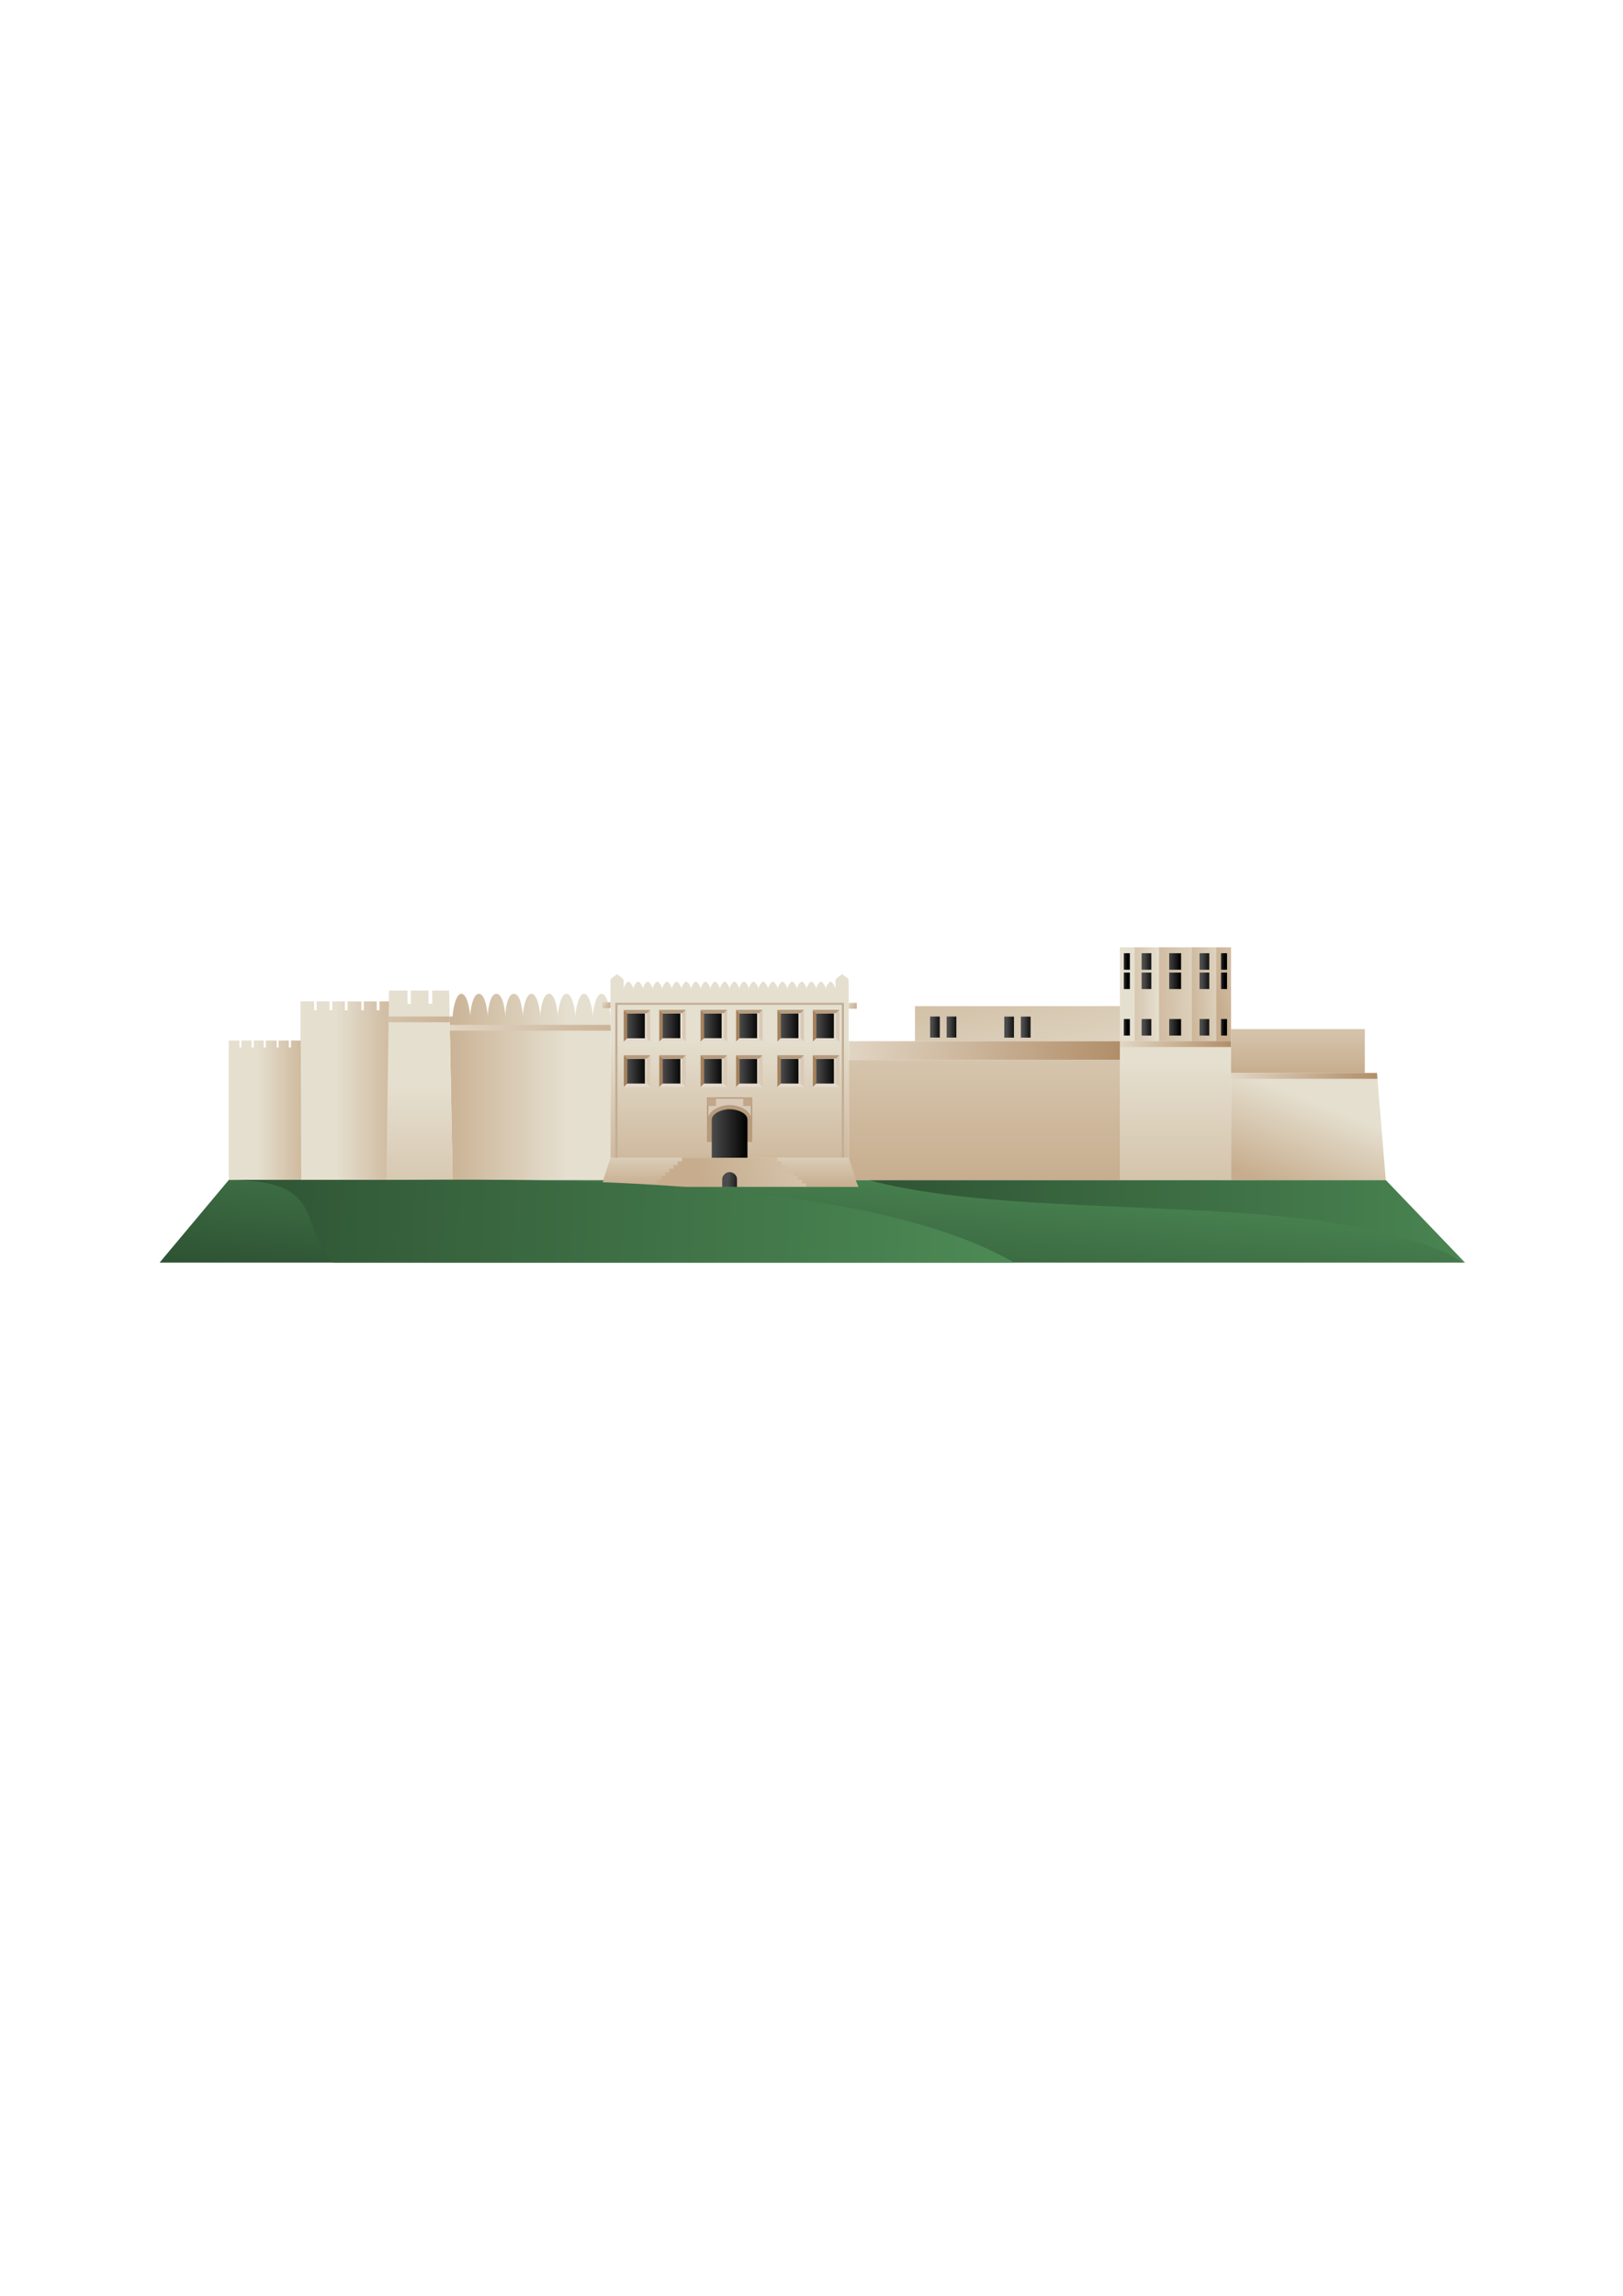 <?xml version="1.0" encoding="UTF-8" standalone="no"?> <svg xmlns:dc="http://purl.org/dc/elements/1.1/" xmlns:cc="http://creativecommons.org/ns#" xmlns:rdf="http://www.w3.org/1999/02/22-rdf-syntax-ns#" xmlns:svg="http://www.w3.org/2000/svg" xmlns="http://www.w3.org/2000/svg" xmlns:xlink="http://www.w3.org/1999/xlink" xmlns:sodipodi="http://sodipodi.sourceforge.net/DTD/sodipodi-0.dtd" xmlns:inkscape="http://www.inkscape.org/namespaces/inkscape" width="210mm" height="297mm" viewBox="0 0 210 297" id="svg21435" inkscape:version="1.0.2 (e86c870879, 2021-01-15, custom)" sodipodi:docname="Нарын Кала.svg"> <defs id="defs21429"> <linearGradient inkscape:collect="always" xlink:href="#linearGradient1232" id="linearGradient3335" gradientUnits="userSpaceOnUse" gradientTransform="matrix(0.673,0,0,0.673,-267.119,246.29)" x1="-782.861" y1="123.747" x2="-801.07" y2="123.747"></linearGradient> <linearGradient inkscape:collect="always" id="linearGradient1232"> <stop style="stop-color:#c7ad8e;stop-opacity:1" offset="0" id="stop1228"></stop> <stop style="stop-color:#e5dfcf;stop-opacity:1" offset="1" id="stop1230"></stop> </linearGradient> <linearGradient inkscape:collect="always" xlink:href="#linearGradient1232" id="linearGradient3337" gradientUnits="userSpaceOnUse" gradientTransform="matrix(0.396,0,0,0.307,-1080.432,302.621)" x1="732.826" y1="79.443" x2="786.717" y2="79.443"></linearGradient> <linearGradient inkscape:collect="always" xlink:href="#linearGradient1232" id="linearGradient3339" gradientUnits="userSpaceOnUse" gradientTransform="matrix(0.218,0,0,0.218,-900.385,302.631)" x1="684.734" y1="183.244" x2="684.734" y2="64.4"></linearGradient> <linearGradient inkscape:collect="always" xlink:href="#linearGradient1232" id="linearGradient3341" gradientUnits="userSpaceOnUse" gradientTransform="matrix(-0.204,0,0,0.195,-525.729,305.501)" x1="790.592" y1="174.814" x2="790.592" y2="-38.617"></linearGradient> <linearGradient inkscape:collect="always" xlink:href="#linearGradient911" id="linearGradient3343" gradientUnits="userSpaceOnUse" gradientTransform="matrix(0.218,0,0,0.205,-900.385,303.672)" x1="648.129" y1="53.251" x2="662.66" y2="53.251"></linearGradient> <linearGradient inkscape:collect="always" id="linearGradient911"> <stop style="stop-color:#4b4b4b;stop-opacity:1" offset="0" id="stop907"></stop> <stop style="stop-color:#000000;stop-opacity:1" offset="1" id="stop909"></stop> </linearGradient> <linearGradient inkscape:collect="always" xlink:href="#linearGradient911" id="linearGradient3345" gradientUnits="userSpaceOnUse" gradientTransform="matrix(0.218,0,0,0.205,-900.385,303.672)" x1="674.496" y1="53.251" x2="689.026" y2="53.251"></linearGradient> <linearGradient inkscape:collect="always" xlink:href="#linearGradient911" id="linearGradient3347" gradientUnits="userSpaceOnUse" gradientTransform="matrix(0.218,0,0,0.205,-900.385,303.672)" x1="648.129" y1="88.985" x2="662.66" y2="88.985"></linearGradient> <linearGradient inkscape:collect="always" xlink:href="#linearGradient911" id="linearGradient3349" gradientUnits="userSpaceOnUse" gradientTransform="matrix(0.218,0,0,0.205,-900.385,303.672)" x1="674.496" y1="88.985" x2="689.026" y2="88.985"></linearGradient> <linearGradient inkscape:collect="always" xlink:href="#linearGradient911" id="linearGradient3351" gradientUnits="userSpaceOnUse" gradientTransform="matrix(0.218,0,0,0.205,-900.385,303.672)" x1="705.264" y1="53.251" x2="719.794" y2="53.251"></linearGradient> <linearGradient inkscape:collect="always" xlink:href="#linearGradient911" id="linearGradient3353" gradientUnits="userSpaceOnUse" gradientTransform="matrix(0.218,0,0,0.205,-900.385,303.672)" x1="731.63" y1="53.251" x2="746.161" y2="53.251"></linearGradient> <linearGradient inkscape:collect="always" xlink:href="#linearGradient911" id="linearGradient3355" gradientUnits="userSpaceOnUse" gradientTransform="matrix(0.218,0,0,0.205,-900.385,303.672)" x1="705.264" y1="88.985" x2="719.794" y2="88.985"></linearGradient> <linearGradient inkscape:collect="always" xlink:href="#linearGradient911" id="linearGradient3357" gradientUnits="userSpaceOnUse" gradientTransform="matrix(0.218,0,0,0.205,-900.385,303.672)" x1="731.63" y1="88.985" x2="746.161" y2="88.985"></linearGradient> <linearGradient inkscape:collect="always" xlink:href="#linearGradient911" id="linearGradient3359" gradientUnits="userSpaceOnUse" gradientTransform="matrix(0.218,0,0,0.205,-900.385,303.672)" x1="762.398" y1="53.251" x2="776.929" y2="53.251"></linearGradient> <linearGradient inkscape:collect="always" xlink:href="#linearGradient911" id="linearGradient3361" gradientUnits="userSpaceOnUse" gradientTransform="matrix(0.218,0,0,0.205,-900.385,303.672)" x1="788.765" y1="53.251" x2="803.295" y2="53.251"></linearGradient> <linearGradient inkscape:collect="always" xlink:href="#linearGradient911" id="linearGradient3363" gradientUnits="userSpaceOnUse" gradientTransform="matrix(0.218,0,0,0.205,-900.385,303.672)" x1="762.398" y1="88.985" x2="776.929" y2="88.985"></linearGradient> <linearGradient inkscape:collect="always" xlink:href="#linearGradient911" id="linearGradient3365" gradientUnits="userSpaceOnUse" gradientTransform="matrix(0.218,0,0,0.205,-900.385,303.672)" x1="788.765" y1="88.985" x2="803.295" y2="88.985"></linearGradient> <linearGradient inkscape:collect="always" xlink:href="#linearGradient911" id="linearGradient3367" gradientUnits="userSpaceOnUse" gradientTransform="matrix(0.062,0,0,0.058,-912.519,302.849)" x1="2696.244" y1="506.765" x2="2789.448" y2="506.765"></linearGradient> <linearGradient inkscape:collect="always" xlink:href="#linearGradient1232" id="linearGradient3369" gradientUnits="userSpaceOnUse" gradientTransform="matrix(0.218,0,0,0.218,-900.385,302.631)" x1="638.662" y1="174.813" x2="638.662" y2="139.586"></linearGradient> <linearGradient inkscape:collect="always" xlink:href="#linearGradient1232" id="linearGradient3371" gradientUnits="userSpaceOnUse" gradientTransform="matrix(0.234,0,0,0.218,-912.093,302.631)" x1="705.638" y1="169.139" x2="857.041" y2="123.951"></linearGradient> <linearGradient inkscape:collect="always" xlink:href="#linearGradient911" id="linearGradient3373" gradientUnits="userSpaceOnUse" gradientTransform="matrix(0.026,0,0,0.039,-812.919,321.015)" x1="2696.253" y1="496.885" x2="2789.448" y2="506.765"></linearGradient> <linearGradient inkscape:collect="always" xlink:href="#linearGradient1232" id="linearGradient3375" gradientUnits="userSpaceOnUse" gradientTransform="matrix(0.218,0,0,0.057,502.226,307.161)" x1="1058.751" y1="-81.234" x2="761.764" y2="277.085"></linearGradient> <linearGradient inkscape:collect="always" xlink:href="#linearGradient2138" id="linearGradient3377" gradientUnits="userSpaceOnUse" x1="679.364" y1="318.585" x2="723.246" y2="318.585"></linearGradient> <linearGradient inkscape:collect="always" id="linearGradient2138"> <stop style="stop-color:#b18e69;stop-opacity:1" offset="0" id="stop2134"></stop> <stop style="stop-color:#e1d5c3;stop-opacity:1" offset="1" id="stop2136"></stop> </linearGradient> <linearGradient inkscape:collect="always" xlink:href="#linearGradient1232" id="linearGradient3379" gradientUnits="userSpaceOnUse" gradientTransform="matrix(0.009,0,0,0.009,-770.064,109.606)" x1="909.829" y1="174.813" x2="726.217" y2="79.365"></linearGradient> <linearGradient inkscape:collect="always" xlink:href="#linearGradient1232" id="linearGradient3381" gradientUnits="userSpaceOnUse" gradientTransform="matrix(0.009,0,0,0.009,-730.205,109.7)" x1="909.829" y1="174.813" x2="726.217" y2="79.365"></linearGradient> <linearGradient inkscape:collect="always" xlink:href="#linearGradient911" id="linearGradient3383" gradientUnits="userSpaceOnUse" gradientTransform="matrix(0.108,0,0,0.173,-794.915,305.595)" x1="788.765" y1="53.251" x2="803.295" y2="53.251"></linearGradient> <linearGradient inkscape:collect="always" xlink:href="#linearGradient911" id="linearGradient3385" gradientUnits="userSpaceOnUse" gradientTransform="matrix(0.108,0,0,0.173,-792.228,305.595)" x1="788.765" y1="53.251" x2="803.295" y2="53.251"></linearGradient> <linearGradient inkscape:collect="always" xlink:href="#linearGradient911" id="linearGradient3387" gradientUnits="userSpaceOnUse" gradientTransform="matrix(0.108,0,0,0.173,-782.909,305.609)" x1="788.765" y1="53.251" x2="803.295" y2="53.251"></linearGradient> <linearGradient inkscape:collect="always" xlink:href="#linearGradient911" id="linearGradient3389" gradientUnits="userSpaceOnUse" gradientTransform="matrix(0.108,0,0,0.173,-780.223,305.609)" x1="788.765" y1="53.251" x2="803.295" y2="53.251"></linearGradient> <linearGradient inkscape:collect="always" xlink:href="#linearGradient1232" id="linearGradient3391" gradientUnits="userSpaceOnUse" gradientTransform="translate(0,200.462)" x1="-669.817" y1="154.562" x2="-669.817" y2="120.016"></linearGradient> <linearGradient inkscape:collect="always" xlink:href="#linearGradient1232" id="linearGradient3393" gradientUnits="userSpaceOnUse" gradientTransform="matrix(1,0,0,1.022,9.3624152e-4,198.182)" x1="-683.19" y1="108.853" x2="-680.574" y2="108.934"></linearGradient> <linearGradient inkscape:collect="always" xlink:href="#linearGradient1232" id="linearGradient3395" gradientUnits="userSpaceOnUse" gradientTransform="matrix(1,0,0,1.022,9.3624152e-4,198.182)" x1="-681.09" y1="108.853" x2="-673.029" y2="108.853"></linearGradient> <linearGradient inkscape:collect="always" xlink:href="#linearGradient1232" id="linearGradient3397" gradientUnits="userSpaceOnUse" gradientTransform="matrix(1,0,0,1.022,9.3624152e-4,198.182)" x1="-676.971" y1="108.853" x2="-663.771" y2="108.693"></linearGradient> <linearGradient inkscape:collect="always" xlink:href="#linearGradient1232" id="linearGradient3399" gradientUnits="userSpaceOnUse" gradientTransform="matrix(1,0,0,1.022,9.3624152e-4,198.182)" x1="-669.533" y1="108.853" x2="-661.379" y2="108.291"></linearGradient> <linearGradient inkscape:collect="always" xlink:href="#linearGradient1232" id="linearGradient3401" gradientUnits="userSpaceOnUse" gradientTransform="matrix(1,0,0,1.022,9.3624152e-4,198.182)" x1="-663.903" y1="108.853" x2="-653.215" y2="106.203"></linearGradient> <linearGradient inkscape:collect="always" xlink:href="#linearGradient911" id="linearGradient3403" gradientUnits="userSpaceOnUse" gradientTransform="matrix(0.108,0,0,0.136,-760.68,296.961)" x1="788.765" y1="53.251" x2="803.295" y2="53.251"></linearGradient> <linearGradient inkscape:collect="always" xlink:href="#linearGradient911" id="linearGradient3405" gradientUnits="userSpaceOnUse" gradientTransform="matrix(0.108,0,0,0.136,-760.68,300.083)" x1="788.765" y1="53.251" x2="803.295" y2="53.251"></linearGradient> <linearGradient inkscape:collect="always" xlink:href="#linearGradient911" id="linearGradient3407" gradientUnits="userSpaceOnUse" gradientTransform="matrix(0.108,0,0,0.136,-760.68,307.608)" x1="788.765" y1="53.251" x2="803.295" y2="53.251"></linearGradient> <linearGradient inkscape:collect="always" xlink:href="#linearGradient911" id="linearGradient3409" gradientUnits="userSpaceOnUse" gradientTransform="matrix(0.067,0,0,0.136,-731.969,296.961)" x1="788.765" y1="53.251" x2="803.295" y2="53.251"></linearGradient> <linearGradient inkscape:collect="always" xlink:href="#linearGradient911" id="linearGradient3411" gradientUnits="userSpaceOnUse" gradientTransform="matrix(0.067,0,0,0.136,-731.969,300.083)" x1="788.765" y1="53.251" x2="803.295" y2="53.251"></linearGradient> <linearGradient inkscape:collect="always" xlink:href="#linearGradient911" id="linearGradient3413" gradientUnits="userSpaceOnUse" gradientTransform="matrix(0.067,0,0,0.136,-731.969,307.608)" x1="788.765" y1="53.251" x2="803.295" y2="53.251"></linearGradient> <linearGradient inkscape:collect="always" xlink:href="#linearGradient911" id="linearGradient3415" gradientUnits="userSpaceOnUse" gradientTransform="matrix(0.067,0,0,0.136,-716.243,296.961)" x1="788.765" y1="53.251" x2="803.295" y2="53.251"></linearGradient> <linearGradient inkscape:collect="always" xlink:href="#linearGradient911" id="linearGradient3417" gradientUnits="userSpaceOnUse" gradientTransform="matrix(0.067,0,0,0.136,-716.243,300.083)" x1="788.765" y1="53.251" x2="803.295" y2="53.251"></linearGradient> <linearGradient inkscape:collect="always" xlink:href="#linearGradient911" id="linearGradient3419" gradientUnits="userSpaceOnUse" gradientTransform="matrix(0.067,0,0,0.136,-716.243,307.608)" x1="788.765" y1="53.251" x2="803.295" y2="53.251"></linearGradient> <linearGradient inkscape:collect="always" xlink:href="#linearGradient911" id="linearGradient3421" gradientUnits="userSpaceOnUse" gradientTransform="matrix(0.108,0,0,0.136,-751.303,296.961)" x1="788.765" y1="53.251" x2="803.295" y2="53.251"></linearGradient> <linearGradient inkscape:collect="always" xlink:href="#linearGradient911" id="linearGradient3423" gradientUnits="userSpaceOnUse" gradientTransform="matrix(0.108,0,0,0.136,-751.303,300.083)" x1="788.765" y1="53.251" x2="803.295" y2="53.251"></linearGradient> <linearGradient inkscape:collect="always" xlink:href="#linearGradient911" id="linearGradient3425" gradientUnits="userSpaceOnUse" gradientTransform="matrix(0.108,0,0,0.136,-751.303,307.608)" x1="788.765" y1="53.251" x2="803.295" y2="53.251"></linearGradient> <linearGradient inkscape:collect="always" xlink:href="#linearGradient911" id="linearGradient3427" gradientUnits="userSpaceOnUse" gradientTransform="matrix(0.132,0,0,0.136,-775.655,296.961)" x1="788.765" y1="53.251" x2="803.295" y2="53.251"></linearGradient> <linearGradient inkscape:collect="always" xlink:href="#linearGradient911" id="linearGradient3429" gradientUnits="userSpaceOnUse" gradientTransform="matrix(0.132,0,0,0.136,-775.655,300.083)" x1="788.765" y1="53.251" x2="803.295" y2="53.251"></linearGradient> <linearGradient inkscape:collect="always" xlink:href="#linearGradient911" id="linearGradient3431" gradientUnits="userSpaceOnUse" gradientTransform="matrix(0.132,0,0,0.136,-775.655,307.608)" x1="788.765" y1="53.251" x2="803.295" y2="53.251"></linearGradient> <linearGradient inkscape:collect="always" xlink:href="#linearGradient2138" id="linearGradient3433" gradientUnits="userSpaceOnUse" x1="661.379" y1="317.548" x2="679.364" y2="317.548"></linearGradient> <linearGradient inkscape:collect="always" xlink:href="#linearGradient1232" id="linearGradient3435" gradientUnits="userSpaceOnUse" gradientTransform="translate(0,200.462)" x1="-794.489" y1="157.891" x2="-794.489" y2="123.747"></linearGradient> <linearGradient inkscape:collect="always" xlink:href="#linearGradient1232" id="linearGradient3437" gradientUnits="userSpaceOnUse" gradientTransform="matrix(0.531,0,0,0.531,-393.602,266.182)" x1="-782.861" y1="123.747" x2="-801.07" y2="123.747"></linearGradient> <linearGradient inkscape:collect="always" xlink:href="#linearGradient1232" id="linearGradient3439" gradientUnits="userSpaceOnUse" gradientTransform="matrix(1.077,0,0,0.327,210.055,293.698)" x1="-811.246" y1="131.419" x2="-787.415" y2="113.438"></linearGradient> <linearGradient inkscape:collect="always" xlink:href="#linearGradient1232" id="linearGradient3441" gradientUnits="userSpaceOnUse" gradientTransform="matrix(-0.101,0,0,0.071,-563.921,309.791)" x1="790.592" y1="174.814" x2="790.592" y2="-38.617"></linearGradient> <linearGradient inkscape:collect="always" xlink:href="#linearGradient2138" id="linearGradient3443" gradientUnits="userSpaceOnUse" gradientTransform="scale(-1,1)" x1="637.683" y1="322.696" x2="661.379" y2="322.696"></linearGradient> <linearGradient inkscape:collect="always" xlink:href="#linearGradient2138" id="linearGradient3445" gradientUnits="userSpaceOnUse" gradientTransform="matrix(-1.1,0,0,1,-60.19,-7.79)" x1="611.54" y1="324.711" x2="661.379" y2="322.696"></linearGradient> <linearGradient inkscape:collect="always" xlink:href="#linearGradient2138" id="linearGradient3447" gradientUnits="userSpaceOnUse" gradientTransform="matrix(-1.1,0,0,1,-86.282,-9.146)" x1="611.54" y1="324.711" x2="661.379" y2="322.696"></linearGradient> <linearGradient inkscape:collect="always" xlink:href="#linearGradient4100" id="linearGradient3449" gradientUnits="userSpaceOnUse" x1="-1265.006" y1="-56.579" x2="-1261.377" y2="-92.525" gradientTransform="matrix(4.997,0,0,4.997,2539.745,122.815)"></linearGradient> <linearGradient inkscape:collect="always" id="linearGradient4100"> <stop style="stop-color:#2f5434;stop-opacity:1;" offset="0" id="stop4096"></stop> <stop style="stop-color:#52945b;stop-opacity:1" offset="1" id="stop4098"></stop> </linearGradient> <linearGradient inkscape:collect="always" xlink:href="#linearGradient4100" id="linearGradient3451" gradientUnits="userSpaceOnUse" x1="-1159.832" y1="-57.77" x2="-1032.767" y2="-57.77" gradientTransform="matrix(4.997,0,0,4.997,2539.745,122.815)"></linearGradient> <linearGradient inkscape:collect="always" xlink:href="#linearGradient4100" id="linearGradient3453" gradientUnits="userSpaceOnUse" x1="-1263.601" y1="-43.618" x2="-1115.032" y2="-35.98" gradientTransform="matrix(4.997,0,0,4.997,2539.745,122.815)"></linearGradient> </defs>  <g inkscape:label="Слой 1" inkscape:groupmode="layer" id="layer1"> <g id="g21696" transform="matrix(0.16,0,0,0.16,633.353,188.924)" style="stroke-width:6.241"> <g id="g3325" transform="matrix(4.997,0,0,4.997,341.96,-1923.373)" style="stroke-width:1.249" inkscape:export-xdpi="150" inkscape:export-ydpi="150" inkscape:export-filename="C:\Users\User\Desktop\Итоги\x Нарын Кала 2.png"> <path id="path3081" style="fill:url(#linearGradient3335);fill-opacity:1;fill-rule:evenodd;stroke:none;stroke-width:0.33px;stroke-linecap:butt;stroke-linejoin:miter;stroke-opacity:1" d="m -806.828,310.635 v 1.437 h -0.442 v -1.432 h -2.098 v 1.446 h -0.389 v -1.446 h -2.194 v 28.893 h 7.221 0.418 7.221 l -0.093,-28.893 -2.004,-0.004 v 1.437 h -0.442 v -1.432 h -2.098 v 1.446 h -0.389 v -1.446 h -2.23 v 1.446 h -0.435 l -0.004,-1.446 z" sodipodi:nodetypes="ccccccccccccccccccccccccccc"></path> <path id="path3083" style="color:#000000;overflow:visible;fill:url(#linearGradient3337);fill-opacity:1;fill-rule:evenodd;stroke-width:9.742;stroke-linecap:square;stroke-dashoffset:55.975;paint-order:stroke markers fill" d="m -787.346,339.533 25.541,0.039 -4e-5,-26.49 h -0.018 c 0,-0.628 -0.391,-3.675 -1.418,-3.675 -1.027,1e-5 -1.418,3.046 -1.418,3.675 0,-0.628 -0.435,-3.675 -1.418,-3.675 -0.983,0 -1.418,3.046 -1.418,3.675 0,-0.628 -0.391,-3.675 -1.418,-3.675 -1.027,0 -1.418,3.046 -1.418,3.675 0,-0.628 -0.317,-3.675 -1.418,-3.675 -1.101,0 -1.418,3.046 -1.418,3.675 0,-0.628 -0.391,-3.675 -1.418,-3.675 -1.027,0 -1.418,3.046 -1.418,3.675 0,-0.628 -0.258,-3.675 -1.418,-3.675 -1.16,1e-5 -1.418,3.046 -1.418,3.675 0,-0.628 -0.272,-3.675 -1.418,-3.675 -1.145,0 -1.418,3.046 -1.418,3.675 0,-0.628 -0.346,-3.675 -1.418,-3.675 -1.071,0 -1.418,3.046 -1.418,3.675 0,-0.628 -0.406,-3.675 -1.418,-3.675 -1.012,-10e-6 -1.418,3.046 -1.418,3.675 l -0.489,-0.004 z" sodipodi:nodetypes="cccczczczczczczczczczccc"></path> <path id="path3085" style="color:#000000;overflow:visible;fill:url(#linearGradient3339);fill-opacity:1;fill-rule:evenodd;stroke-width:9.742;stroke-linecap:square;stroke-dashoffset:55.975;paint-order:stroke markers fill" d="m -760.737,306.213 c -0.356,0.356 -1.067,0.64 -1.067,1.067 v 1.386 1.359 0.955 24.967 h 38.557 v -24.967 -0.955 -1.359 c -8.7e-4,-0.853 0.002,-0.531 -0.002,-1.384 0,-0.429 -0.711,-0.714 -1.067,-1.069 -0.356,0.356 -1.067,0.64 -1.067,1.067 v 1.386 h -0.01 c 0,-0.445 -0.525,-1.23 -0.779,-1.23 -0.28,0 -0.779,0.785 -0.779,1.23 0,-0.445 -0.525,-1.23 -0.779,-1.23 -0.28,0 -0.779,0.785 -0.779,1.23 0,-0.445 -0.525,-1.23 -0.779,-1.23 -0.28,0 -0.779,0.785 -0.779,1.23 0,-0.445 -0.525,-1.23 -0.779,-1.23 -0.28,0 -0.779,0.785 -0.779,1.23 0,-0.445 -0.525,-1.23 -0.779,-1.23 -0.28,0 -0.779,0.785 -0.779,1.23 0,-0.445 -0.525,-1.23 -0.779,-1.23 -0.28,0 -0.779,0.785 -0.779,1.23 0,-0.445 -0.525,-1.23 -0.779,-1.23 -0.28,0 -0.779,0.785 -0.779,1.23 0,-0.445 -0.525,-1.23 -0.779,-1.23 -0.28,0 -0.779,0.785 -0.779,1.23 0,-0.445 -0.525,-1.23 -0.779,-1.23 -0.28,0 -0.779,0.785 -0.779,1.23 0,-0.445 -0.525,-1.23 -0.779,-1.23 -0.28,0 -0.779,0.785 -0.779,1.23 0,-0.445 -0.525,-1.23 -0.779,-1.23 -0.28,0 -0.779,0.785 -0.779,1.23 0,-0.445 -0.525,-1.23 -0.779,-1.23 -0.28,0 -0.779,0.785 -0.779,1.23 0,-0.445 -0.525,-1.23 -0.779,-1.23 -0.28,0 -0.779,0.785 -0.779,1.23 0,-0.445 -0.525,-1.23 -0.779,-1.23 -0.28,0 -0.779,0.785 -0.779,1.23 0,-0.445 -0.525,-1.23 -0.779,-1.23 -0.28,0 -0.779,0.785 -0.779,1.23 0,-0.445 -0.525,-1.23 -0.779,-1.23 -0.28,0 -0.779,0.785 -0.779,1.23 0,-0.445 -0.525,-1.23 -0.779,-1.23 -0.28,0 -0.779,0.785 -0.779,1.23 0,-0.445 -0.525,-1.23 -0.779,-1.23 -0.28,0 -0.779,0.785 -0.779,1.23 0,-0.445 -0.525,-1.23 -0.779,-1.23 -0.28,0 -0.779,0.785 -0.779,1.23 0,-0.445 -0.525,-1.23 -0.779,-1.23 -0.28,0 -0.779,0.785 -0.779,1.23 0,-0.445 -0.525,-1.23 -0.779,-1.23 -0.28,0 -0.779,0.785 -0.779,1.23 0,-0.445 -0.525,-1.23 -0.779,-1.23 -0.28,0 -0.779,0.785 -0.779,1.23 h -0.01 c -8.7e-4,-0.853 0.002,-0.531 -0.002,-1.384 0,-0.429 -0.711,-0.714 -1.067,-1.069 z" sodipodi:nodetypes="csccccccccccsccscscscscscscscscscscscscscscscscscscscscscsccccc"></path> <path id="path3087" style="color:#000000;overflow:visible;fill:url(#linearGradient3341);fill-opacity:1;fill-rule:evenodd;stroke:none;stroke-width:0.624;stroke-linecap:butt;stroke-miterlimit:4;stroke-dasharray:none;stroke-dashoffset:55.975;stroke-opacity:1;paint-order:stroke markers fill" d="m -679.364,320.094 v 19.477 h -12.737 -31.145 v -19.477 h 31.145 z" sodipodi:nodetypes="ccccccc"></path> <rect style="color:#000000;overflow:visible;fill:#b69b7d;fill-opacity:1;fill-rule:evenodd;stroke-width:9.742;stroke-linecap:square;stroke-dashoffset:55.975;paint-order:stroke markers fill" id="rect3089" width="7.327" height="7.214" x="-746.188" y="326.163" rx="0" ry="0"></rect> <path id="path3091" style="color:#000000;overflow:visible;fill:#d9c9b7;fill-opacity:1;fill-rule:evenodd;stroke-width:9.742;stroke-linecap:square;stroke-dashoffset:55.975;paint-order:stroke markers fill" d="m -745.96,326.371 v 2.798 l 0.066,-10e-4 c 0.357,-1.035 2.02,-1.755 3.368,-1.755 h 1.1e-4 c 1.36,0 3.036,0.663 3.376,1.757 l 0.059,-4.3e-4 v -2.798 z" sodipodi:nodetypes="cccsscccc"></path> <rect style="color:#000000;overflow:visible;fill:url(#linearGradient3343);fill-opacity:1;fill-rule:evenodd;stroke-width:2.498;stroke-linecap:square;stroke-dashoffset:55.975;paint-order:stroke markers fill" id="rect3093" width="3.161" height="4.051" x="-759.401" y="312.589" rx="0" ry="0"></rect> <rect style="color:#000000;overflow:visible;fill:url(#linearGradient3345);fill-opacity:1;fill-rule:evenodd;stroke-width:2.498;stroke-linecap:square;stroke-dashoffset:55.975;paint-order:stroke markers fill" id="rect3095" width="3.161" height="4.051" x="-753.666" y="312.589" rx="0" ry="0"></rect> <rect style="color:#000000;overflow:visible;fill:url(#linearGradient3347);fill-opacity:1;fill-rule:evenodd;stroke-width:2.498;stroke-linecap:square;stroke-dashoffset:55.975;paint-order:stroke markers fill" id="rect3097" width="3.161" height="4.051" x="-759.401" y="319.931" rx="0" ry="0"></rect> <rect style="color:#000000;overflow:visible;fill:url(#linearGradient3349);fill-opacity:1;fill-rule:evenodd;stroke-width:2.498;stroke-linecap:square;stroke-dashoffset:55.975;paint-order:stroke markers fill" id="rect3099" width="3.161" height="4.051" x="-753.666" y="319.931" rx="0" ry="0"></rect> <rect style="color:#000000;overflow:visible;fill:url(#linearGradient3351);fill-opacity:1;fill-rule:evenodd;stroke-width:2.498;stroke-linecap:square;stroke-dashoffset:55.975;paint-order:stroke markers fill" id="rect3101" width="3.161" height="4.051" x="-746.973" y="312.589" rx="0" ry="0"></rect> <rect style="color:#000000;overflow:visible;fill:url(#linearGradient3353);fill-opacity:1;fill-rule:evenodd;stroke-width:2.498;stroke-linecap:square;stroke-dashoffset:55.975;paint-order:stroke markers fill" id="rect3103" width="3.161" height="4.051" x="-741.238" y="312.589" rx="0" ry="0"></rect> <rect style="color:#000000;overflow:visible;fill:url(#linearGradient3355);fill-opacity:1;fill-rule:evenodd;stroke-width:2.498;stroke-linecap:square;stroke-dashoffset:55.975;paint-order:stroke markers fill" id="rect3105" width="3.161" height="4.051" x="-746.973" y="319.931" rx="0" ry="0"></rect> <rect style="color:#000000;overflow:visible;fill:url(#linearGradient3357);fill-opacity:1;fill-rule:evenodd;stroke-width:2.498;stroke-linecap:square;stroke-dashoffset:55.975;paint-order:stroke markers fill" id="rect3107" width="3.161" height="4.051" x="-741.238" y="319.931" rx="0" ry="0"></rect> <rect style="color:#000000;overflow:visible;fill:url(#linearGradient3359);fill-opacity:1;fill-rule:evenodd;stroke-width:2.498;stroke-linecap:square;stroke-dashoffset:55.975;paint-order:stroke markers fill" id="rect3109" width="3.161" height="4.051" x="-734.545" y="312.589" rx="0" ry="0"></rect> <rect style="color:#000000;overflow:visible;fill:url(#linearGradient3361);fill-opacity:1;fill-rule:evenodd;stroke-width:2.498;stroke-linecap:square;stroke-dashoffset:55.975;paint-order:stroke markers fill" id="rect3111" width="3.161" height="4.051" x="-728.81" y="312.589" rx="0" ry="0"></rect> <rect style="color:#000000;overflow:visible;fill:url(#linearGradient3363);fill-opacity:1;fill-rule:evenodd;stroke-width:2.498;stroke-linecap:square;stroke-dashoffset:55.975;paint-order:stroke markers fill" id="rect3113" width="3.161" height="4.051" x="-734.545" y="319.931" rx="0" ry="0"></rect> <rect style="color:#000000;overflow:visible;fill:url(#linearGradient3365);fill-opacity:1;fill-rule:evenodd;stroke-width:2.498;stroke-linecap:square;stroke-dashoffset:55.975;paint-order:stroke markers fill" id="rect3115" width="3.161" height="4.051" x="-728.81" y="319.931" rx="0" ry="0"></rect> <path id="path3117" style="color:#000000;overflow:visible;fill:url(#linearGradient3367);fill-opacity:1;fill-rule:evenodd;stroke-width:2.498;stroke-linecap:square;stroke-dashoffset:55.975;paint-order:stroke markers fill" d="m -742.525,328.083 c -1.276,0 -2.888,0.713 -2.888,1.687 h 6.6e-4 v 6.177 h 5.776 v -6.177 c 0,-1.04 -1.611,-1.687 -2.888,-1.687 z" sodipodi:nodetypes="scccccss"></path> <path id="path3119" style="color:#000000;overflow:visible;fill:none;fill-opacity:1;fill-rule:evenodd;stroke:#c1a688;stroke-width:0.624;stroke-linecap:butt;stroke-miterlimit:4;stroke-dasharray:none;stroke-dashoffset:55.975;stroke-opacity:1;paint-order:stroke markers fill" d="m -745.794,326.526 v 0.724 h 0.743 v -0.724 z m 5.792,2.2e-4 v 0.722 h 0.745 v -0.722 z" sodipodi:nodetypes="cccccccccc"></path> <g id="g3129" transform="matrix(0.218,0,0,0.205,-893.692,303.672)" style="stroke-width:5.907"> <path id="path3121" style="color:#000000;overflow:visible;opacity:1;fill:#d9c9b7;fill-opacity:1;fill-rule:evenodd;stroke-width:11.815;stroke-linecap:square;stroke-dashoffset:55.975;paint-order:stroke markers fill" d="m 691.609,76.469 -2.582,2.659 V 98.841 l 2.582,2.738 z" sodipodi:nodetypes="ccccc"></path> <path id="path3123" style="color:#000000;overflow:visible;opacity:1;fill:#a4825d;fill-opacity:1;fill-rule:evenodd;stroke-width:11.815;stroke-linecap:square;stroke-dashoffset:55.975;paint-order:stroke markers fill" d="m 671.914,76.469 2.582,2.659 V 98.841 l -2.582,2.738 z" sodipodi:nodetypes="ccccc"></path> <path id="path3125" style="color:#000000;overflow:visible;opacity:1;fill:#b69b7d;fill-opacity:1;fill-rule:evenodd;stroke-width:11.815;stroke-linecap:square;stroke-dashoffset:55.975;paint-order:stroke markers fill" d="m 671.914,76.469 2.582,2.659 h 14.53 l 2.582,-2.659 z" sodipodi:nodetypes="ccccc"></path> <path id="path3127" style="color:#000000;overflow:visible;opacity:1;fill:#e5dacd;fill-opacity:1;fill-rule:evenodd;stroke-width:11.815;stroke-linecap:square;stroke-dashoffset:55.975;paint-order:stroke markers fill" d="m 671.914,101.58 2.582,-2.738 h 14.53 l 2.582,2.738 z" sodipodi:nodetypes="ccccc"></path> </g> <path id="path3131" style="color:#000000;overflow:visible;fill:url(#linearGradient3369);fill-opacity:1;fill-rule:evenodd;stroke-width:9.742;stroke-linecap:square;stroke-dashoffset:55.975;paint-order:stroke markers fill" d="m -761.804,335.947 h 38.557 l 1.546,4.71 h -41.65 z" sodipodi:nodetypes="ccccc"></path> <g id="g3141" transform="matrix(0.218,0,0,0.205,-887.956,303.672)" style="stroke-width:5.907"> <path id="path3133" style="color:#000000;overflow:visible;opacity:1;fill:#d9c9b7;fill-opacity:1;fill-rule:evenodd;stroke-width:11.815;stroke-linecap:square;stroke-dashoffset:55.975;paint-order:stroke markers fill" d="m 691.609,76.469 -2.582,2.659 V 98.841 l 2.582,2.738 z" sodipodi:nodetypes="ccccc"></path> <path id="path3135" style="color:#000000;overflow:visible;opacity:1;fill:#a4825d;fill-opacity:1;fill-rule:evenodd;stroke-width:11.815;stroke-linecap:square;stroke-dashoffset:55.975;paint-order:stroke markers fill" d="m 671.914,76.469 2.582,2.659 V 98.841 l -2.582,2.738 z" sodipodi:nodetypes="ccccc"></path> <path id="path3137" style="color:#000000;overflow:visible;opacity:1;fill:#b69b7d;fill-opacity:1;fill-rule:evenodd;stroke-width:11.815;stroke-linecap:square;stroke-dashoffset:55.975;paint-order:stroke markers fill" d="m 671.914,76.469 2.582,2.659 h 14.53 l 2.582,-2.659 z" sodipodi:nodetypes="ccccc"></path> <path id="path3139" style="color:#000000;overflow:visible;opacity:1;fill:#e5dacd;fill-opacity:1;fill-rule:evenodd;stroke-width:11.815;stroke-linecap:square;stroke-dashoffset:55.975;paint-order:stroke markers fill" d="m 671.914,101.58 2.582,-2.738 h 14.53 l 2.582,2.738 z" sodipodi:nodetypes="ccccc"></path> </g> <g id="g3151" transform="matrix(0.218,0,0,0.205,-906.12,303.672)" style="stroke-width:5.907"> <path id="path3143" style="color:#000000;overflow:visible;opacity:1;fill:#d9c9b7;fill-opacity:1;fill-rule:evenodd;stroke-width:11.815;stroke-linecap:square;stroke-dashoffset:55.975;paint-order:stroke markers fill" d="m 691.609,76.469 -2.582,2.659 V 98.841 l 2.582,2.738 z" sodipodi:nodetypes="ccccc"></path> <path id="path3145" style="color:#000000;overflow:visible;opacity:1;fill:#a4825d;fill-opacity:1;fill-rule:evenodd;stroke-width:11.815;stroke-linecap:square;stroke-dashoffset:55.975;paint-order:stroke markers fill" d="m 671.914,76.469 2.582,2.659 V 98.841 l -2.582,2.738 z" sodipodi:nodetypes="ccccc"></path> <path id="path3147" style="color:#000000;overflow:visible;opacity:1;fill:#b69b7d;fill-opacity:1;fill-rule:evenodd;stroke-width:11.815;stroke-linecap:square;stroke-dashoffset:55.975;paint-order:stroke markers fill" d="m 671.914,76.469 2.582,2.659 h 14.53 l 2.582,-2.659 z" sodipodi:nodetypes="ccccc"></path> <path id="path3149" style="color:#000000;overflow:visible;opacity:1;fill:#e5dacd;fill-opacity:1;fill-rule:evenodd;stroke-width:11.815;stroke-linecap:square;stroke-dashoffset:55.975;paint-order:stroke markers fill" d="m 671.914,101.58 2.582,-2.738 h 14.53 l 2.582,2.738 z" sodipodi:nodetypes="ccccc"></path> </g> <g id="g3161" transform="matrix(0.218,0,0,0.205,-900.385,303.672)" style="stroke-width:5.907"> <path id="path3153" style="color:#000000;overflow:visible;opacity:1;fill:#d9c9b7;fill-opacity:1;fill-rule:evenodd;stroke-width:11.815;stroke-linecap:square;stroke-dashoffset:55.975;paint-order:stroke markers fill" d="m 691.609,76.469 -2.582,2.659 V 98.841 l 2.582,2.738 z" sodipodi:nodetypes="ccccc"></path> <path id="path3155" style="color:#000000;overflow:visible;opacity:1;fill:#a4825d;fill-opacity:1;fill-rule:evenodd;stroke-width:11.815;stroke-linecap:square;stroke-dashoffset:55.975;paint-order:stroke markers fill" d="m 671.914,76.469 2.582,2.659 V 98.841 l -2.582,2.738 z" sodipodi:nodetypes="ccccc"></path> <path id="path3157" style="color:#000000;overflow:visible;opacity:1;fill:#b69b7d;fill-opacity:1;fill-rule:evenodd;stroke-width:11.815;stroke-linecap:square;stroke-dashoffset:55.975;paint-order:stroke markers fill" d="m 671.914,76.469 2.582,2.659 h 14.53 l 2.582,-2.659 z" sodipodi:nodetypes="ccccc"></path> <path id="path3159" style="color:#000000;overflow:visible;opacity:1;fill:#e5dacd;fill-opacity:1;fill-rule:evenodd;stroke-width:11.815;stroke-linecap:square;stroke-dashoffset:55.975;paint-order:stroke markers fill" d="m 671.914,101.58 2.582,-2.738 h 14.53 l 2.582,2.738 z" sodipodi:nodetypes="ccccc"></path> </g> <g id="g3171" transform="matrix(0.218,0,0,0.205,-881.264,303.672)" style="stroke-width:5.907"> <path id="path3163" style="color:#000000;overflow:visible;opacity:1;fill:#d9c9b7;fill-opacity:1;fill-rule:evenodd;stroke-width:11.815;stroke-linecap:square;stroke-dashoffset:55.975;paint-order:stroke markers fill" d="m 691.609,76.469 -2.582,2.659 V 98.841 l 2.582,2.738 z" sodipodi:nodetypes="ccccc"></path> <path id="path3165" style="color:#000000;overflow:visible;opacity:1;fill:#a4825d;fill-opacity:1;fill-rule:evenodd;stroke-width:11.815;stroke-linecap:square;stroke-dashoffset:55.975;paint-order:stroke markers fill" d="m 671.914,76.469 2.582,2.659 V 98.841 l -2.582,2.738 z" sodipodi:nodetypes="ccccc"></path> <path id="path3167" style="color:#000000;overflow:visible;opacity:1;fill:#b69b7d;fill-opacity:1;fill-rule:evenodd;stroke-width:11.815;stroke-linecap:square;stroke-dashoffset:55.975;paint-order:stroke markers fill" d="m 671.914,76.469 2.582,2.659 h 14.53 l 2.582,-2.659 z" sodipodi:nodetypes="ccccc"></path> <path id="path3169" style="color:#000000;overflow:visible;opacity:1;fill:#e5dacd;fill-opacity:1;fill-rule:evenodd;stroke-width:11.815;stroke-linecap:square;stroke-dashoffset:55.975;paint-order:stroke markers fill" d="m 671.914,101.58 2.582,-2.738 h 14.53 l 2.582,2.738 z" sodipodi:nodetypes="ccccc"></path> </g> <g id="g3181" transform="matrix(0.218,0,0,0.205,-875.528,303.672)" style="stroke-width:5.907"> <path id="path3173" style="color:#000000;overflow:visible;opacity:1;fill:#d9c9b7;fill-opacity:1;fill-rule:evenodd;stroke-width:11.815;stroke-linecap:square;stroke-dashoffset:55.975;paint-order:stroke markers fill" d="m 691.609,76.469 -2.582,2.659 V 98.841 l 2.582,2.738 z" sodipodi:nodetypes="ccccc"></path> <path id="path3175" style="color:#000000;overflow:visible;opacity:1;fill:#a4825d;fill-opacity:1;fill-rule:evenodd;stroke-width:11.815;stroke-linecap:square;stroke-dashoffset:55.975;paint-order:stroke markers fill" d="m 671.914,76.469 2.582,2.659 V 98.841 l -2.582,2.738 z" sodipodi:nodetypes="ccccc"></path> <path id="path3177" style="color:#000000;overflow:visible;opacity:1;fill:#b69b7d;fill-opacity:1;fill-rule:evenodd;stroke-width:11.815;stroke-linecap:square;stroke-dashoffset:55.975;paint-order:stroke markers fill" d="m 671.914,76.469 2.582,2.659 h 14.53 l 2.582,-2.659 z" sodipodi:nodetypes="ccccc"></path> <path id="path3179" style="color:#000000;overflow:visible;opacity:1;fill:#e5dacd;fill-opacity:1;fill-rule:evenodd;stroke-width:11.815;stroke-linecap:square;stroke-dashoffset:55.975;paint-order:stroke markers fill" d="m 671.914,101.58 2.582,-2.738 h 14.53 l 2.582,2.738 z" sodipodi:nodetypes="ccccc"></path> </g> <g id="g3191" transform="matrix(0.218,0,0,0.205,-893.692,296.329)" style="stroke-width:5.907"> <path id="path3183" style="color:#000000;overflow:visible;opacity:1;fill:#d9c9b7;fill-opacity:1;fill-rule:evenodd;stroke-width:11.815;stroke-linecap:square;stroke-dashoffset:55.975;paint-order:stroke markers fill" d="m 691.609,76.469 -2.582,2.659 V 98.841 l 2.582,2.738 z" sodipodi:nodetypes="ccccc"></path> <path id="path3185" style="color:#000000;overflow:visible;opacity:1;fill:#a4825d;fill-opacity:1;fill-rule:evenodd;stroke-width:11.815;stroke-linecap:square;stroke-dashoffset:55.975;paint-order:stroke markers fill" d="m 671.914,76.469 2.582,2.659 V 98.841 l -2.582,2.738 z" sodipodi:nodetypes="ccccc"></path> <path id="path3187" style="color:#000000;overflow:visible;opacity:1;fill:#b69b7d;fill-opacity:1;fill-rule:evenodd;stroke-width:11.815;stroke-linecap:square;stroke-dashoffset:55.975;paint-order:stroke markers fill" d="m 671.914,76.469 2.582,2.659 h 14.53 l 2.582,-2.659 z" sodipodi:nodetypes="ccccc"></path> <path id="path3189" style="color:#000000;overflow:visible;opacity:1;fill:#e5dacd;fill-opacity:1;fill-rule:evenodd;stroke-width:11.815;stroke-linecap:square;stroke-dashoffset:55.975;paint-order:stroke markers fill" d="m 671.914,101.58 2.582,-2.738 h 14.53 l 2.582,2.738 z" sodipodi:nodetypes="ccccc"></path> </g> <g id="g3201" transform="matrix(0.218,0,0,0.205,-887.956,296.329)" style="stroke-width:5.907"> <path id="path3193" style="color:#000000;overflow:visible;opacity:1;fill:#d9c9b7;fill-opacity:1;fill-rule:evenodd;stroke-width:11.815;stroke-linecap:square;stroke-dashoffset:55.975;paint-order:stroke markers fill" d="m 691.609,76.469 -2.582,2.659 V 98.841 l 2.582,2.738 z" sodipodi:nodetypes="ccccc"></path> <path id="path3195" style="color:#000000;overflow:visible;opacity:1;fill:#a4825d;fill-opacity:1;fill-rule:evenodd;stroke-width:11.815;stroke-linecap:square;stroke-dashoffset:55.975;paint-order:stroke markers fill" d="m 671.914,76.469 2.582,2.659 V 98.841 l -2.582,2.738 z" sodipodi:nodetypes="ccccc"></path> <path id="path3197" style="color:#000000;overflow:visible;opacity:1;fill:#b69b7d;fill-opacity:1;fill-rule:evenodd;stroke-width:11.815;stroke-linecap:square;stroke-dashoffset:55.975;paint-order:stroke markers fill" d="m 671.914,76.469 2.582,2.659 h 14.53 l 2.582,-2.659 z" sodipodi:nodetypes="ccccc"></path> <path id="path3199" style="color:#000000;overflow:visible;opacity:1;fill:#e5dacd;fill-opacity:1;fill-rule:evenodd;stroke-width:11.815;stroke-linecap:square;stroke-dashoffset:55.975;paint-order:stroke markers fill" d="m 671.914,101.58 2.582,-2.738 h 14.53 l 2.582,2.738 z" sodipodi:nodetypes="ccccc"></path> </g> <g id="g3211" transform="matrix(0.218,0,0,0.205,-900.385,304.651)" style="stroke-width:5.907"> <path id="path3203" style="color:#000000;overflow:visible;fill:#d9c9b7;fill-opacity:1;fill-rule:evenodd;stroke-width:11.815;stroke-linecap:square;stroke-dashoffset:55.975;paint-order:stroke markers fill" d="m 665.242,35.969 -2.582,2.659 v 19.714 l 2.582,2.738 z" sodipodi:nodetypes="ccccc"></path> <path id="path3205" style="color:#000000;overflow:visible;fill:#a4825d;fill-opacity:1;fill-rule:evenodd;stroke-width:11.815;stroke-linecap:square;stroke-dashoffset:55.975;paint-order:stroke markers fill" d="m 645.547,35.969 2.582,2.659 v 19.714 l -2.582,2.738 z" sodipodi:nodetypes="ccccc"></path> <path id="path3207" style="color:#000000;overflow:visible;fill:#b69b7d;fill-opacity:1;fill-rule:evenodd;stroke-width:11.815;stroke-linecap:square;stroke-dashoffset:55.975;paint-order:stroke markers fill" d="m 645.547,35.969 2.582,2.659 h 14.53 l 2.582,-2.659 z" sodipodi:nodetypes="ccccc"></path> <path id="path3209" style="color:#000000;overflow:visible;fill:#e5dacd;fill-opacity:1;fill-rule:evenodd;stroke-width:11.815;stroke-linecap:square;stroke-dashoffset:55.975;paint-order:stroke markers fill" d="m 645.547,61.08 2.582,-2.738 h 14.53 l 2.582,2.738 z" sodipodi:nodetypes="ccccc"></path> </g> <path id="path3213" style="color:#000000;overflow:visible;fill:#c3ad95;fill-opacity:1;fill-rule:evenodd;stroke-width:2.498;stroke-linecap:square;stroke-dashoffset:55.975;paint-order:stroke markers fill" d="m -761.025,310.861 v 0.01 h -0.021 l 0.021,0.018 v 25.059 h 0.355 v -24.756 h 36.3 v 24.756 h 0.355 v -25.068 l 0.011,-0.009 h -0.011 v -0.01 l -0.01,0.01 h -36.99 z" sodipodi:nodetypes="ccccccccccccccccc"></path> <g id="g3223" transform="matrix(0.218,0,0,0.205,-900.385,296.329)" style="stroke-width:5.907"> <path id="path3215" style="color:#000000;overflow:visible;opacity:1;fill:#d9c9b7;fill-opacity:1;fill-rule:evenodd;stroke-width:11.815;stroke-linecap:square;stroke-dashoffset:55.975;paint-order:stroke markers fill" d="m 691.609,76.469 -2.582,2.659 V 98.841 l 2.582,2.738 z" sodipodi:nodetypes="ccccc"></path> <path id="path3217" style="color:#000000;overflow:visible;opacity:1;fill:#a4825d;fill-opacity:1;fill-rule:evenodd;stroke-width:11.815;stroke-linecap:square;stroke-dashoffset:55.975;paint-order:stroke markers fill" d="m 671.914,76.469 2.582,2.659 V 98.841 l -2.582,2.738 z" sodipodi:nodetypes="ccccc"></path> <path id="path3219" style="color:#000000;overflow:visible;opacity:1;fill:#b69b7d;fill-opacity:1;fill-rule:evenodd;stroke-width:11.815;stroke-linecap:square;stroke-dashoffset:55.975;paint-order:stroke markers fill" d="m 671.914,76.469 2.582,2.659 h 14.53 l 2.582,-2.659 z" sodipodi:nodetypes="ccccc"></path> <path id="path3221" style="color:#000000;overflow:visible;opacity:1;fill:#e5dacd;fill-opacity:1;fill-rule:evenodd;stroke-width:11.815;stroke-linecap:square;stroke-dashoffset:55.975;paint-order:stroke markers fill" d="m 671.914,101.58 2.582,-2.738 h 14.53 l 2.582,2.738 z" sodipodi:nodetypes="ccccc"></path> </g> <g id="g3233" transform="matrix(0.218,0,0,0.205,-881.264,296.329)" style="stroke-width:5.907"> <path id="path3225" style="color:#000000;overflow:visible;opacity:1;fill:#d9c9b7;fill-opacity:1;fill-rule:evenodd;stroke-width:11.815;stroke-linecap:square;stroke-dashoffset:55.975;paint-order:stroke markers fill" d="m 691.609,76.469 -2.582,2.659 V 98.841 l 2.582,2.738 z" sodipodi:nodetypes="ccccc"></path> <path id="path3227" style="color:#000000;overflow:visible;opacity:1;fill:#a4825d;fill-opacity:1;fill-rule:evenodd;stroke-width:11.815;stroke-linecap:square;stroke-dashoffset:55.975;paint-order:stroke markers fill" d="m 671.914,76.469 2.582,2.659 V 98.841 l -2.582,2.738 z" sodipodi:nodetypes="ccccc"></path> <path id="path3229" style="color:#000000;overflow:visible;opacity:1;fill:#b69b7d;fill-opacity:1;fill-rule:evenodd;stroke-width:11.815;stroke-linecap:square;stroke-dashoffset:55.975;paint-order:stroke markers fill" d="m 671.914,76.469 2.582,2.659 h 14.53 l 2.582,-2.659 z" sodipodi:nodetypes="ccccc"></path> <path id="path3231" style="color:#000000;overflow:visible;opacity:1;fill:#e5dacd;fill-opacity:1;fill-rule:evenodd;stroke-width:11.815;stroke-linecap:square;stroke-dashoffset:55.975;paint-order:stroke markers fill" d="m 671.914,101.58 2.582,-2.738 h 14.53 l 2.582,2.738 z" sodipodi:nodetypes="ccccc"></path> </g> <g id="g3243" transform="matrix(0.218,0,0,0.205,-875.528,296.329)" style="stroke-width:5.907"> <path id="path3235" style="color:#000000;overflow:visible;opacity:1;fill:#d9c9b7;fill-opacity:1;fill-rule:evenodd;stroke-width:11.815;stroke-linecap:square;stroke-dashoffset:55.975;paint-order:stroke markers fill" d="m 691.609,76.469 -2.582,2.659 V 98.841 l 2.582,2.738 z" sodipodi:nodetypes="ccccc"></path> <path id="path3237" style="color:#000000;overflow:visible;opacity:1;fill:#a4825d;fill-opacity:1;fill-rule:evenodd;stroke-width:11.815;stroke-linecap:square;stroke-dashoffset:55.975;paint-order:stroke markers fill" d="m 671.914,76.469 2.582,2.659 V 98.841 l -2.582,2.738 z" sodipodi:nodetypes="ccccc"></path> <path id="path3239" style="color:#000000;overflow:visible;opacity:1;fill:#b69b7d;fill-opacity:1;fill-rule:evenodd;stroke-width:11.815;stroke-linecap:square;stroke-dashoffset:55.975;paint-order:stroke markers fill" d="m 671.914,76.469 2.582,2.659 h 14.53 l 2.582,-2.659 z" sodipodi:nodetypes="ccccc"></path> <path id="path3241" style="color:#000000;overflow:visible;opacity:1;fill:#e5dacd;fill-opacity:1;fill-rule:evenodd;stroke-width:11.815;stroke-linecap:square;stroke-dashoffset:55.975;paint-order:stroke markers fill" d="m 671.914,101.58 2.582,-2.738 h 14.53 l 2.582,2.738 z" sodipodi:nodetypes="ccccc"></path> </g> <path id="path3245" style="color:#000000;overflow:visible;fill:url(#linearGradient3371);fill-opacity:1;fill-rule:evenodd;stroke:none;stroke-width:0.624;stroke-linecap:butt;stroke-miterlimit:4;stroke-dasharray:none;stroke-dashoffset:55.975;stroke-opacity:1;paint-order:stroke markers fill" d="m -750.238,335.947 v 0.589 h -0.7 v 0.589 h -0.673 v 0.589 h -0.653 v 0.589 h -0.653 v 0.589 h -0.637 v 0.589 h -0.684 v 0.589 h -0.668 v 0.589 h 24.753 v -0.589 h -0.668 v -0.589 h -0.684 v -0.589 h -0.637 v -0.589 h -0.653 v -0.589 h -0.653 v -0.589 h -0.673 v -0.589 h -0.7 v -0.589 z" sodipodi:nodetypes="ccccccccccccccccccccccccccccccccc"></path> <path id="path3247" style="color:#000000;overflow:visible;fill:url(#linearGradient3373);fill-opacity:1;fill-rule:evenodd;stroke-width:2.498;stroke-linecap:square;stroke-dashoffset:55.975;paint-order:stroke markers fill" d="m -742.525,338.255 c -0.529,0 -1.196,0.487 -1.196,1.153 h 2.1e-4 v 1.249 h 2.392 v -1.25 c 0,-0.711 -0.667,-1.152 -1.196,-1.152 z" sodipodi:nodetypes="scccccss"></path> <rect style="color:#000000;overflow:visible;fill:url(#linearGradient3375);fill-opacity:1;fill-rule:evenodd;stroke:none;stroke-width:0.624;stroke-linecap:butt;stroke-miterlimit:4;stroke-dasharray:none;stroke-dashoffset:55.975;stroke-opacity:1;paint-order:stroke markers fill" id="rect3249" width="33.161" height="5.668" x="679.364" y="311.408" rx="0" ry="0" transform="scale(-1,1)"></rect> <rect style="color:#000000;overflow:visible;fill:url(#linearGradient3377);fill-opacity:1;fill-rule:evenodd;stroke:none;stroke-width:0.624;stroke-linecap:butt;stroke-miterlimit:4;stroke-dasharray:none;stroke-dashoffset:55.975;stroke-opacity:1;paint-order:stroke markers fill" id="rect3251" width="43.883" height="3.018" x="679.364" y="317.076" rx="0" ry="0" transform="scale(-1,1)"></rect> <g id="g3257" transform="translate(0,200.462)" style="stroke-width:1.249"> <rect style="color:#000000;overflow:visible;fill:url(#linearGradient3379);fill-opacity:1;fill-rule:evenodd;stroke:none;stroke-width:0.624;stroke-linecap:butt;stroke-miterlimit:4;stroke-dasharray:none;stroke-dashoffset:55.975;stroke-opacity:1;paint-order:stroke markers fill" id="rect3253" width="1.303" height="0.946" x="-763.106" y="110.315" rx="0" ry="0"></rect> <rect style="color:#000000;overflow:visible;fill:url(#linearGradient3381);fill-opacity:1;fill-rule:evenodd;stroke:none;stroke-width:0.624;stroke-linecap:butt;stroke-miterlimit:4;stroke-dasharray:none;stroke-dashoffset:55.975;stroke-opacity:1;paint-order:stroke markers fill" id="rect3255" width="1.303" height="0.946" x="-723.246" y="110.409" rx="0" ry="0"></rect> </g> <rect style="color:#000000;overflow:visible;fill:url(#linearGradient3383);fill-opacity:1;fill-rule:evenodd;stroke-width:2.498;stroke-linecap:square;stroke-dashoffset:55.975;paint-order:stroke markers fill" id="rect3259" width="1.563" height="3.404" x="-710.075" y="313.087" rx="0" ry="0"></rect> <rect style="color:#000000;overflow:visible;fill:url(#linearGradient3385);fill-opacity:1;fill-rule:evenodd;stroke-width:2.498;stroke-linecap:square;stroke-dashoffset:55.975;paint-order:stroke markers fill" id="rect3261" width="1.563" height="3.404" x="-707.389" y="313.087" rx="0" ry="0"></rect> <rect style="color:#000000;overflow:visible;fill:url(#linearGradient3387);fill-opacity:1;fill-rule:evenodd;stroke-width:2.498;stroke-linecap:square;stroke-dashoffset:55.975;paint-order:stroke markers fill" id="rect3263" width="1.563" height="3.404" x="-698.07" y="313.101" rx="0" ry="0"></rect> <rect style="color:#000000;overflow:visible;fill:url(#linearGradient3389);fill-opacity:1;fill-rule:evenodd;stroke-width:2.498;stroke-linecap:square;stroke-dashoffset:55.975;paint-order:stroke markers fill" id="rect3265" width="1.563" height="3.404" x="-695.383" y="313.101" rx="0" ry="0"></rect> <path style="fill:url(#linearGradient3391);fill-opacity:1;fill-rule:evenodd;stroke:none;stroke-width:0.33px;stroke-linecap:butt;stroke-linejoin:miter;stroke-opacity:1" d="m -679.364,302.515 v 37.057 h 17.985 v -37.681 h -17.985 z" id="path3267" sodipodi:nodetypes="cccccc"></path> <path style="fill:url(#linearGradient3393);fill-opacity:1;fill-rule:evenodd;stroke:none;stroke-width:0.33px;stroke-linecap:butt;stroke-linejoin:miter;stroke-opacity:1" d="m -679.364,302.142 v 14.934 h 2.392 v -15.186 h -2.392 z" id="path3269" sodipodi:nodetypes="cccccc"></path> <path style="fill:url(#linearGradient3395);fill-opacity:1;fill-rule:evenodd;stroke:none;stroke-width:0.33px;stroke-linecap:butt;stroke-linejoin:miter;stroke-opacity:1" d="m -676.971,302.142 v 14.934 h 3.943 v -15.186 h -3.943 z" id="path3271" sodipodi:nodetypes="cccccc"></path> <path style="fill:url(#linearGradient3397);fill-opacity:1;fill-rule:evenodd;stroke:none;stroke-width:0.33px;stroke-linecap:butt;stroke-linejoin:miter;stroke-opacity:1" d="m -673.029,302.142 v 14.934 h 5.315 v -15.186 h -5.315 z" id="path3273" sodipodi:nodetypes="cccccc"></path> <path style="fill:url(#linearGradient3399);fill-opacity:1;fill-rule:evenodd;stroke:none;stroke-width:0.33px;stroke-linecap:butt;stroke-linejoin:miter;stroke-opacity:1" d="m -667.714,302.142 v 14.934 h 3.943 v -15.186 h -3.943 z" id="path3275" sodipodi:nodetypes="cccccc"></path> <path style="fill:url(#linearGradient3401);fill-opacity:1;fill-rule:evenodd;stroke:none;stroke-width:0.33px;stroke-linecap:butt;stroke-linejoin:miter;stroke-opacity:1" d="m -663.771,302.142 v 14.934 h 2.392 v -15.186 h -2.392 z" id="path3277" sodipodi:nodetypes="cccccc"></path> <rect style="color:#000000;overflow:visible;fill:url(#linearGradient3403);fill-opacity:1;fill-rule:evenodd;stroke-width:2.498;stroke-linecap:square;stroke-dashoffset:55.975;paint-order:stroke markers fill" id="rect3279" width="1.563" height="2.674" x="-675.841" y="302.846" rx="0" ry="0"></rect> <rect style="color:#000000;overflow:visible;fill:url(#linearGradient3405);fill-opacity:1;fill-rule:evenodd;stroke-width:2.498;stroke-linecap:square;stroke-dashoffset:55.975;paint-order:stroke markers fill" id="rect3281" width="1.563" height="2.674" x="-675.841" y="305.969" rx="0" ry="0"></rect> <rect style="color:#000000;overflow:visible;fill:url(#linearGradient3407);fill-opacity:1;fill-rule:evenodd;stroke-width:2.498;stroke-linecap:square;stroke-dashoffset:55.975;paint-order:stroke markers fill" id="rect3283" width="1.563" height="2.674" x="-675.841" y="313.493" rx="0" ry="0"></rect> <rect style="color:#000000;overflow:visible;fill:url(#linearGradient3409);fill-opacity:1;fill-rule:evenodd;stroke-width:2.498;stroke-linecap:square;stroke-dashoffset:55.975;paint-order:stroke markers fill" id="rect3285" width="0.981" height="2.674" x="-678.729" y="302.846" rx="0" ry="0"></rect> <rect style="color:#000000;overflow:visible;fill:url(#linearGradient3411);fill-opacity:1;fill-rule:evenodd;stroke-width:2.498;stroke-linecap:square;stroke-dashoffset:55.975;paint-order:stroke markers fill" id="rect3287" width="0.981" height="2.674" x="-678.729" y="305.969" rx="0" ry="0"></rect> <rect style="color:#000000;overflow:visible;fill:url(#linearGradient3413);fill-opacity:1;fill-rule:evenodd;stroke-width:2.498;stroke-linecap:square;stroke-dashoffset:55.975;paint-order:stroke markers fill" id="rect3289" width="0.981" height="2.674" x="-678.729" y="313.493" rx="0" ry="0"></rect> <rect style="color:#000000;overflow:visible;fill:url(#linearGradient3415);fill-opacity:1;fill-rule:evenodd;stroke-width:2.498;stroke-linecap:square;stroke-dashoffset:55.975;paint-order:stroke markers fill" id="rect3291" width="0.981" height="2.674" x="-663.002" y="302.846" rx="0" ry="0"></rect> <rect style="color:#000000;overflow:visible;fill:url(#linearGradient3417);fill-opacity:1;fill-rule:evenodd;stroke-width:2.498;stroke-linecap:square;stroke-dashoffset:55.975;paint-order:stroke markers fill" id="rect3293" width="0.981" height="2.674" x="-663.002" y="305.969" rx="0" ry="0"></rect> <rect style="color:#000000;overflow:visible;fill:url(#linearGradient3419);fill-opacity:1;fill-rule:evenodd;stroke-width:2.498;stroke-linecap:square;stroke-dashoffset:55.975;paint-order:stroke markers fill" id="rect3295" width="0.981" height="2.674" x="-663.002" y="313.493" rx="0" ry="0"></rect> <rect style="color:#000000;overflow:visible;fill:url(#linearGradient3421);fill-opacity:1;fill-rule:evenodd;stroke-width:2.498;stroke-linecap:square;stroke-dashoffset:55.975;paint-order:stroke markers fill" id="rect3297" width="1.563" height="2.674" x="-666.464" y="302.846" rx="0" ry="0"></rect> <rect style="color:#000000;overflow:visible;fill:url(#linearGradient3423);fill-opacity:1;fill-rule:evenodd;stroke-width:2.498;stroke-linecap:square;stroke-dashoffset:55.975;paint-order:stroke markers fill" id="rect3299" width="1.563" height="2.674" x="-666.464" y="305.969" rx="0" ry="0"></rect> <rect style="color:#000000;overflow:visible;fill:url(#linearGradient3425);fill-opacity:1;fill-rule:evenodd;stroke-width:2.498;stroke-linecap:square;stroke-dashoffset:55.975;paint-order:stroke markers fill" id="rect3301" width="1.563" height="2.674" x="-666.464" y="313.493" rx="0" ry="0"></rect> <rect style="color:#000000;overflow:visible;fill:url(#linearGradient3427);fill-opacity:1;fill-rule:evenodd;stroke-width:2.498;stroke-linecap:square;stroke-dashoffset:55.975;paint-order:stroke markers fill" id="rect3303" width="1.921" height="2.674" x="-671.382" y="302.846" rx="0" ry="0"></rect> <rect style="color:#000000;overflow:visible;fill:url(#linearGradient3429);fill-opacity:1;fill-rule:evenodd;stroke-width:2.498;stroke-linecap:square;stroke-dashoffset:55.975;paint-order:stroke markers fill" id="rect3305" width="1.921" height="2.674" x="-671.382" y="305.969" rx="0" ry="0"></rect> <rect style="color:#000000;overflow:visible;fill:url(#linearGradient3431);fill-opacity:1;fill-rule:evenodd;stroke-width:2.498;stroke-linecap:square;stroke-dashoffset:55.975;paint-order:stroke markers fill" id="rect3307" width="1.921" height="2.674" x="-671.382" y="313.493" rx="0" ry="0"></rect> <rect style="color:#000000;overflow:visible;fill:url(#linearGradient3433);fill-opacity:1;fill-rule:evenodd;stroke:none;stroke-width:0.624;stroke-linecap:butt;stroke-miterlimit:4;stroke-dasharray:none;stroke-dashoffset:55.975;stroke-opacity:1;paint-order:stroke markers fill" id="rect3309" width="17.985" height="0.945" x="661.379" y="317.076" rx="0" ry="0" transform="scale(-1,1)"></rect> <path style="fill:url(#linearGradient3435);fill-opacity:1;fill-rule:evenodd;stroke:none;stroke-width:0.33px;stroke-linecap:butt;stroke-linejoin:miter;stroke-opacity:1" d="m -787.909,308.886 0.564,30.647 h -10.727 l 0.426,-30.647 h 2.998 v 2.148 h 0.532 v -2.148 h 2.866 v 2.128 h 0.604 v -2.134 z" id="path3311" sodipodi:nodetypes="ccccccccccccc"></path> <path id="path3313" style="fill:url(#linearGradient3437);fill-opacity:1;fill-rule:evenodd;stroke:none;stroke-width:0.33px;stroke-linecap:butt;stroke-linejoin:miter;stroke-opacity:1" d="m -819.542,316.964 v 1.134 h -0.349 v -1.131 h -1.656 v 1.141 h -0.307 v -1.141 h -1.732 v 22.566 h 5.699 0.33 5.699 l -0.073,-22.566 -1.582,-0.003 v 1.134 h -0.349 v -1.131 h -1.656 v 1.141 h -0.307 v -1.141 h -1.76 v 1.141 h -0.343 l -0.003,-1.141 z" sodipodi:nodetypes="ccccccccccccccccccccccccccc"></path> <path id="path3315" style="fill:url(#linearGradient3439);fill-opacity:1;fill-rule:evenodd;stroke:none;stroke-width:0.33px;stroke-linecap:butt;stroke-linejoin:miter;stroke-opacity:1" d="m -661.379,322.224 v 17.348 h 25.051 l -1.434,-17.348 z" sodipodi:nodetypes="ccccc"></path> <path id="path3317" style="color:#000000;overflow:visible;fill:url(#linearGradient3441);fill-opacity:1;fill-rule:evenodd;stroke:none;stroke-width:0.624;stroke-linecap:butt;stroke-miterlimit:4;stroke-dasharray:none;stroke-dashoffset:55.975;stroke-opacity:1;paint-order:stroke markers fill" d="m -639.726,315.116 v 7.107 h -6.285 -15.368 v -7.107 h 15.368 z" sodipodi:nodetypes="ccccccc"></path> <path id="path3319" style="color:#000000;overflow:visible;fill:url(#linearGradient3443);fill-opacity:1;fill-rule:evenodd;stroke:none;stroke-width:0.624;stroke-linecap:butt;stroke-miterlimit:4;stroke-dasharray:none;stroke-dashoffset:55.975;stroke-opacity:1;paint-order:stroke markers fill" d="m -637.761,322.224 h -23.617 v 0.945 h 23.696 z" sodipodi:nodetypes="ccccc"></path> <path id="path3321" style="color:#000000;overflow:visible;fill:url(#linearGradient3445);fill-opacity:1;fill-rule:evenodd;stroke:none;stroke-width:0.624;stroke-linecap:butt;stroke-miterlimit:4;stroke-dasharray:none;stroke-dashoffset:55.975;stroke-opacity:1;paint-order:stroke markers fill" d="m -761.812,314.433 h -25.982 v 0.945 h 26.068 z" sodipodi:nodetypes="ccccc"></path> <path id="path3323" style="color:#000000;overflow:visible;fill:url(#linearGradient3447);fill-opacity:1;fill-rule:evenodd;stroke:none;stroke-width:0.624;stroke-linecap:butt;stroke-miterlimit:4;stroke-dasharray:none;stroke-dashoffset:55.975;stroke-opacity:1;paint-order:stroke markers fill" d="m -787.835,313.078 h -9.868 l -0.013,0.945 h 9.898 z" sodipodi:nodetypes="ccccc"></path> </g> <path style="fill:url(#linearGradient3449);fill-opacity:1;fill-rule:evenodd;stroke:none;stroke-width:1.651px;stroke-linecap:butt;stroke-linejoin:miter;stroke-opacity:1" d="m -2773.712,-159.907 c -10.982,-6.121 -22.473,-12.935 -34.974,-17.172 -136.941,-46.411 -302.749,-24.096 -447.009,-49.49 h -10.76 l 2.154,5.426 h -208.122 l 2.024,-5.434 -303.015,-0.185 -55.984,66.856 z" id="path3327" sodipodi:nodetypes="cscccccccc" inkscape:export-filename="C:\Users\User\Desktop\Итоги\x Нарын Кала 2.png" inkscape:export-xdpi="150" inkscape:export-ydpi="150"></path> <path style="fill:url(#linearGradient3451);fill-opacity:1;fill-rule:evenodd;stroke:none;stroke-width:1.651px;stroke-linecap:butt;stroke-linejoin:miter;stroke-opacity:1" d="m -3255.695,-226.569 417.991,-1e-4 63.993,66.663 c -106.922,-61.731 -347.227,-30.555 -481.984,-66.663 z" id="path3329" sodipodi:nodetypes="cccc" inkscape:export-filename="C:\Users\User\Desktop\Итоги\x Нарын Кала 2.png" inkscape:export-xdpi="150" inkscape:export-ydpi="150"></path> <path style="fill:url(#linearGradient3453);fill-opacity:1;fill-rule:evenodd;stroke:none;stroke-width:1.651px;stroke-linecap:butt;stroke-linejoin:miter;stroke-opacity:1" d="m -3773.415,-226.763 127.485,4e-4 c 93.161,2.9e-4 379.041,-7.417 507.683,66.855 l -550.613,-0.045 c -29.57,-29.57 -3.902,-66.81 -84.555,-66.81 z" id="path3331" sodipodi:nodetypes="cscccc" inkscape:export-filename="C:\Users\User\Desktop\Итоги\x Нарын Кала 2.png" inkscape:export-xdpi="150" inkscape:export-ydpi="150"></path> </g> </g> </svg> 